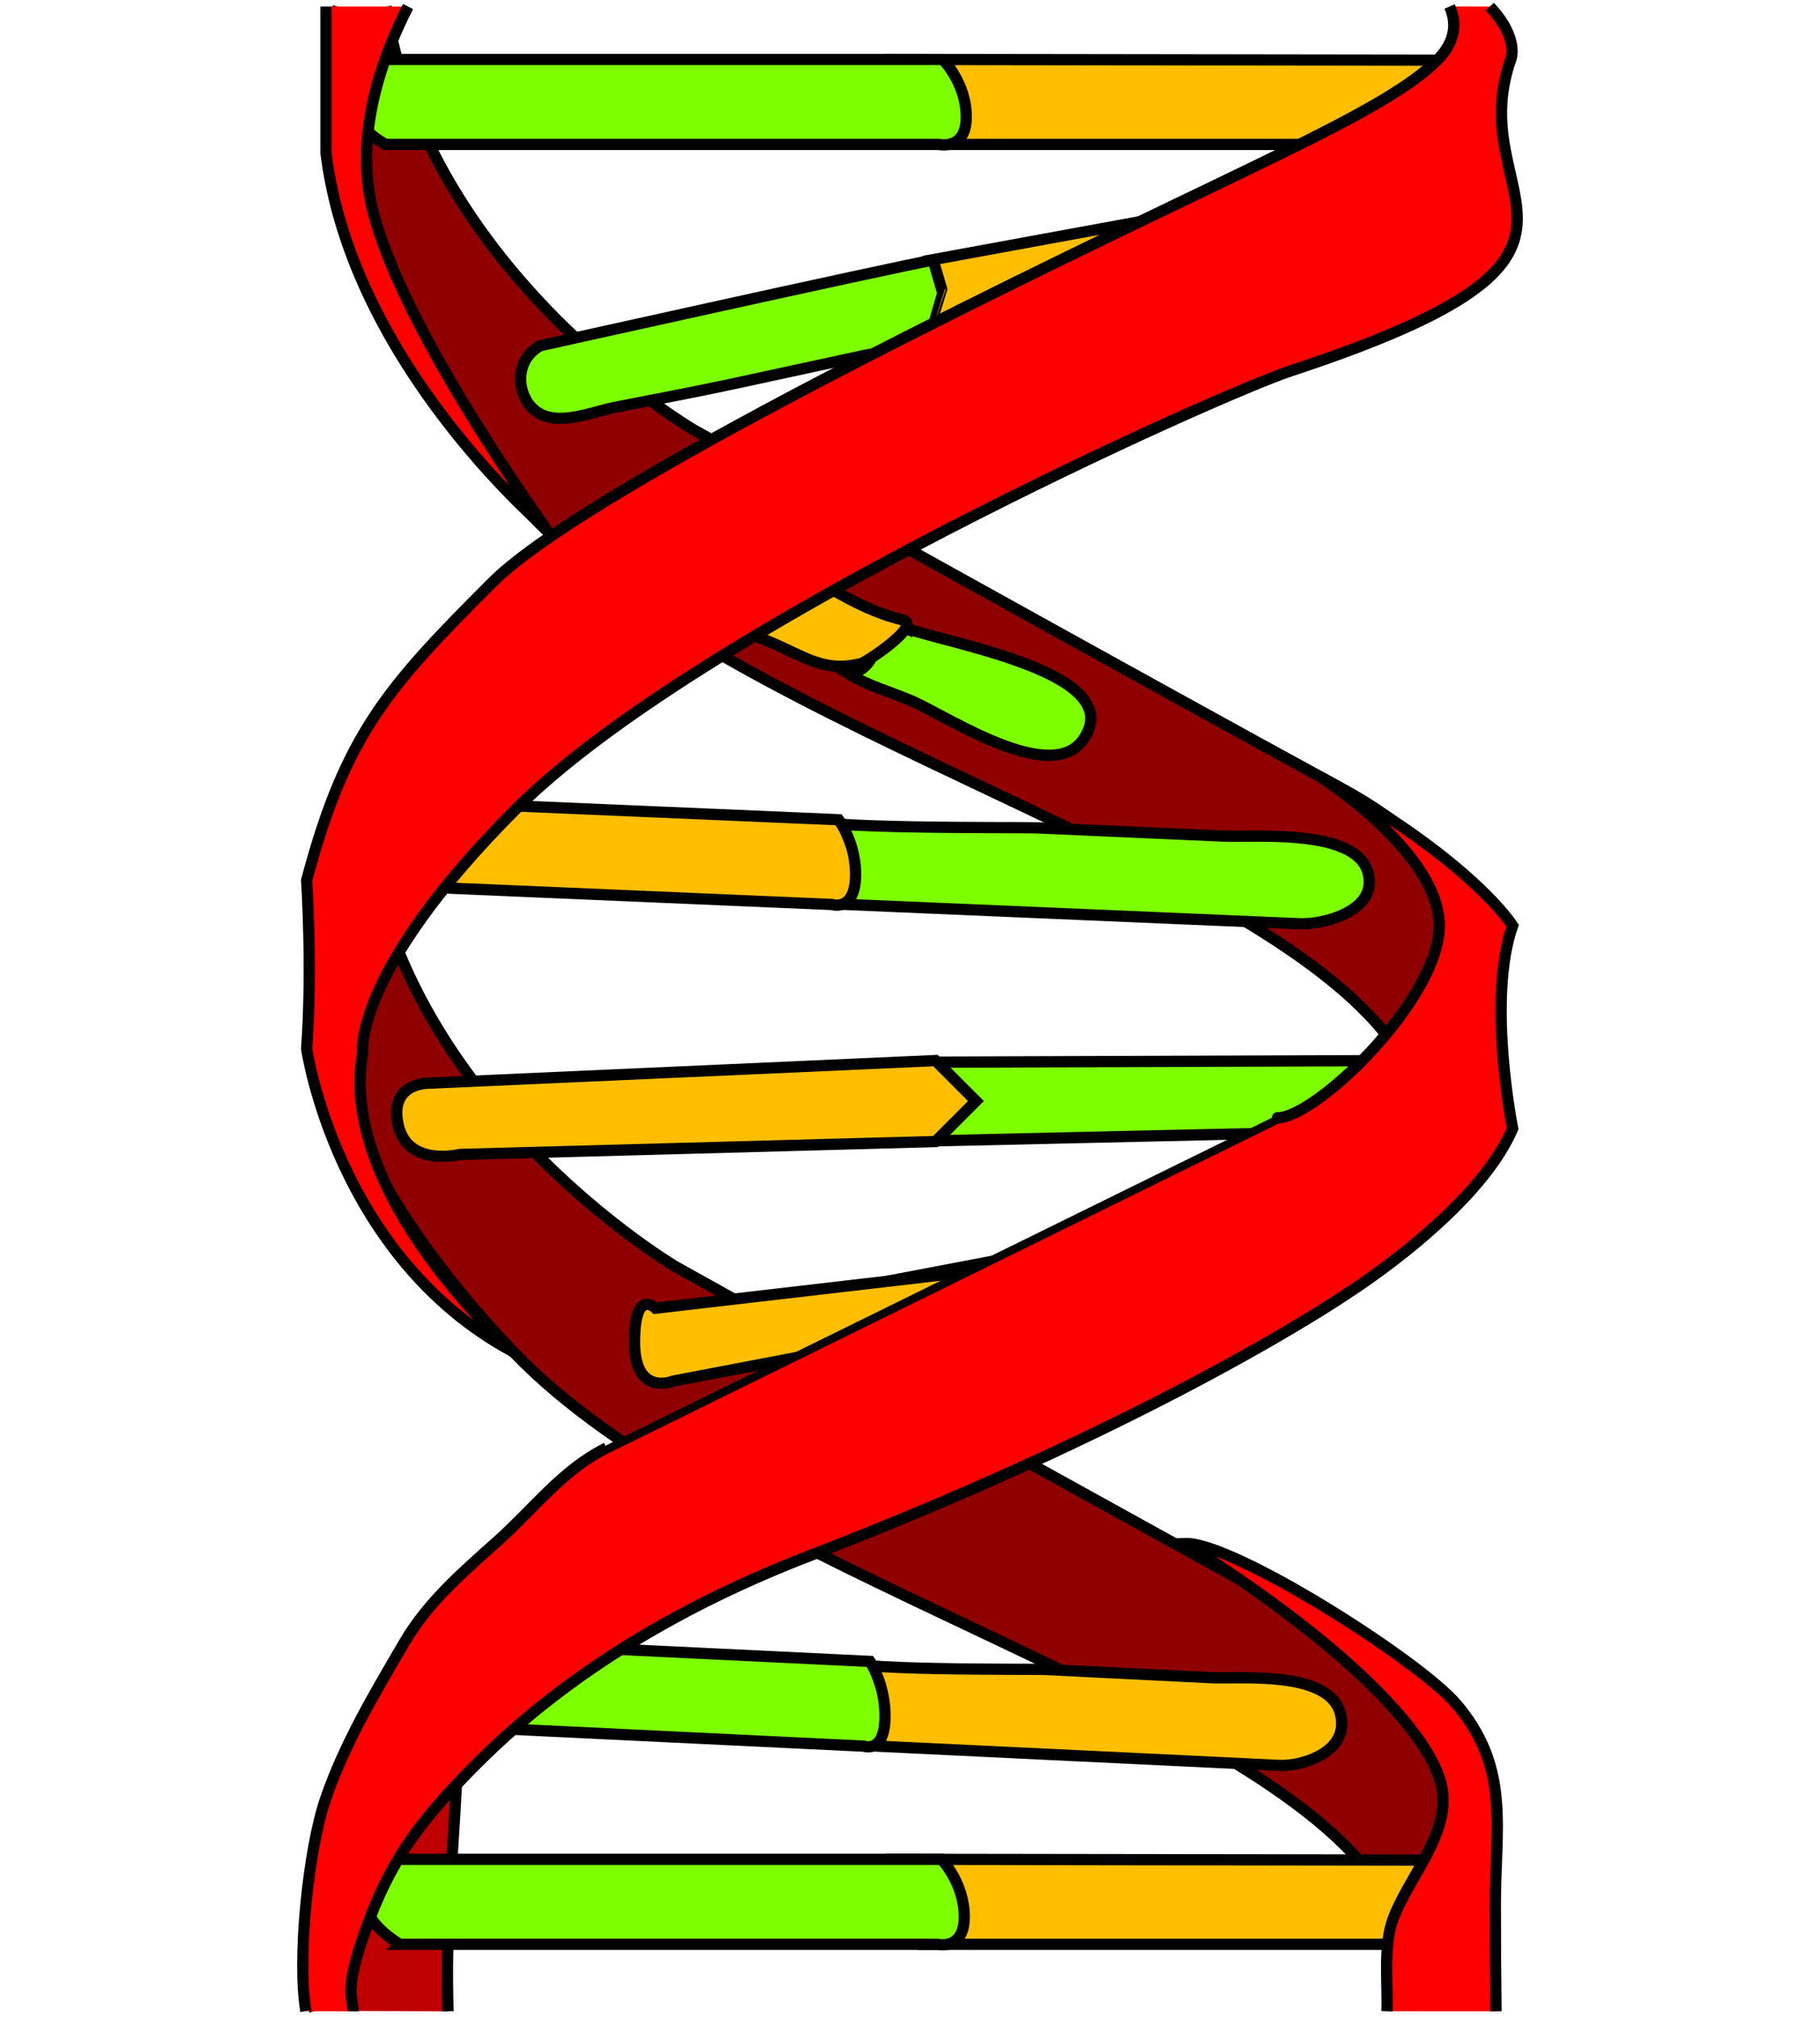 <?xml version="1.0" encoding="UTF-8" standalone="no"?>
<svg id="Layer_1" xmlns:rdf="http://www.w3.org/1999/02/22-rdf-syntax-ns#" xmlns="http://www.w3.org/2000/svg" xml:space="preserve" viewBox="0 0 538.092 261.675" width="70" version="1.0" xmlns:cc="http://creativecommons.org/ns#" height="77.58" xmlns:dc="http://purl.org/dc/elements/1.1/"><path id="path141" d="m132.47 427.1c-0.78-23.87 1.2-42.66 2.44-66.46 0.28-5.17-7.15-8.45-8.13-11.53-6.57-20.79-21.98 6.55-24.24 13.89-3.684 11.93-5.851 25.43-5.751 37.95 0.123 14.9-8.648 11.46-3.713 26.02" stroke="#000" stroke-width="3.325" fill="#bf0000"/><path id="path133" d="m99.981-165.39c-7.491 31.48-5.337 84.898 56.899 150.11 61.57 64.513 219.15 102.13 256.42 158.52 17.94 27.12 20.94-6.54 21.59-18.3 0.64-11.49 5.95-35.288-38.7-59.525-52.16-28.312-191.36-105.87-191.36-105.87 0-0.004-78.75-46.45-90.74-124.96m294.12 556.13c17.94 27.12 20.94-6.54 21.6-18.3 0.63-11.49 5.94-35.27-38.71-59.51-52.15-28.31-191.36-105.88-191.36-105.88s-99.5-58.68-91.85-155.64c0-0.002-56.87 75.22 43.9 180.82 61.57 64.52 219.15 102.11 256.42 158.51z" stroke="#000" stroke-width="3.325" fill="#8f0000"/><path id="path84" d="m244.48 99.722s139.17 5.934 139.57 5.95c7.072 0.3 20.655-3.29 20.778-12.184 0.215-16.458-32.954-13.291-43.247-13.729-18.326-0.815-36.652-1.63-54.978-2.429-5.181-0.223-68.584 0.484-69.644-3.075z" stroke="#000" stroke-width="3.325" fill="#7dff00"/><path id="path82" d="m272.76-124.66h151.17s3.828 4.789 8.133-8.133c4.305-12.922 1.438-16.75 1.438-16.75l-169.35-0.231z" stroke="#000" stroke-width="3.325" fill="#ffbf00"/><path id="path80" d="m260.32-76.818 13.398-13.391 104.28-19.141s24.875 12.438 15.313 22.008c-9.563 9.57-13.875 5.266-13.875 5.266l-105.83 15.897z" stroke="#000" stroke-width="3.325" fill="#ffbf00"/><path id="path78" d="m265.13 146.62 151.04-0.515 10.093 10.093-10.477 10.477-147.82 3.352s-10.524 2.022-10.524-10.524c0-12.545 7.687-12.883 7.687-12.883z" stroke="#000" stroke-width="3.325" fill="#7dff00"/><path id="path76" d="m262.82 211.25 90.399-17.211-5.834 18.095-19.133 11.477-61.327 4.289c0-0.008-11.308-12.499-4.105-16.65z" stroke="#000" stroke-width="3.325" fill="#7dff00"/><path id="path74" d="m266.33 17.694c10.969 4.858 67.792 13.145 54.032 33.4-9.509 14.006-40.165-6.657-50.734-11.238-6.004-2.598-13.045-4.528-18.533-7.925 8.148-1.537 10.278-12.407 6.396-18.81 2.852 1.722 5.811 3.229 8.84 4.574z" stroke="#000" stroke-width="3.325" fill="#7dff00"/><path id="path72" d="m254.12 348.48s123.73 5.927 124.08 5.95c6.288 0.3 18.364-3.298 18.472-12.184 0.192-16.458-29.303-13.291-38.451-13.737-16.296-0.807-32.585-1.622-48.882-2.421-4.612-0.231-60.981 0.484-61.919-3.075z" stroke="#000" stroke-width="3.325" fill="#ffbf00"/><path id="path139" d="m272.54 407.3h146.91s3.713 4.789 7.902-8.141c4.182-12.907 1.391-16.742 1.391-16.742l-164.56-0.238z" stroke="#000" stroke-width="3.325" fill="#ffbf00"/><path id="path100" d="m113.94-124.66h163.61s8.133 1.914 8.133-8.133-6.934-16.981-6.934-16.981h-173.42c-0.008 0-10.577 13.668 8.61 25.114z" stroke="#000" stroke-width="3.325" fill="#7dff00"/><path id="path98" d="m273.61-66.187c-0.484 1.507-15.943 3.436-17.534 3.782-12.93 2.798-25.859 5.596-38.789 8.386-11.853 2.56-23.599 4.728-35.368 7.049-7.971 1.56-20.24 7.326-26.028-1.599-2.936-4.535-3.244-12.453 3.774-16.589 0 0 102.1-22.707 116.21-25.321l2.614 8.871c0.008 0.008-4.881 15.412-4.881 15.42z" stroke="#000" stroke-width="3.325" fill="#7dff00"/><path id="path96" d="m110.97 94.21 134.92 5.765s6.619 2.206 7.049-7.841c0.423-10.039-4.997-17.204-4.997-17.204l-143-6.11c0.008 0-9.286 13.275 6.034 25.39z" stroke="#000" stroke-width="3.325" fill="#ffbf00"/><path id="path94" d="m135.94 173.86s-15.313 3.828-18.18-8.61c-2.875-12.438 8.61-12.438 8.61-12.438l150.21-6.703 11.961 11.969-11.961 11.961z" stroke="#000" stroke-width="3.325" fill="#ffbf00"/><path id="path92" d="m199.09 240.83s-11.484 4.781-11.484-11.484c0-16.258 6.219-10.047 6.219-10.047l90.876-10.547 6.718 6.718-9.57 9.563z" stroke="#000" stroke-width="3.325" fill="#ffbf00"/><path id="path90" d="m187.96 2.258c-3.974-7.403 1.53-15.805 13.268-15.213 24.16 1.207 42.463 23.338 65.64 28.819 6.004 1.422-10.639 12.491-12.292 12.907-9.324 2.321-14.636-0.707-23.038-4.651-12.44-5.858-26.19-8.663-37.91-16.074-2.68-1.706-4.55-3.712-5.67-5.788z" stroke="#000" stroke-width="3.325" fill="#ffbf00"/><path id="path88" d="m135.41 342.97 119.96 5.765s5.896 2.199 6.273-7.841c0.377-10.047-4.443-17.204-4.443-17.204l-127.15-6.111c0.008 0-8.256 13.275 5.365 25.39z" stroke="#000" stroke-width="3.325" fill="#7dff00"/><path id="path135" d="m118.2 407.3h158.99s7.902 1.914 7.902-8.141c0-10.047-6.742-16.981-6.742-16.981h-168.52c0 0.008-10.27 13.668 8.371 25.121z" stroke="#000" stroke-width="3.325" fill="#7dff00"/><path id="path149" d="m120.64-165.41c-9.48 18.61-15.66 40.37-10.21 61.16 9.33 35.618 51.02 93.133 51.02 93.133s-57.4-48.482-65.061-110.99v-43.3m332.2-0.02c2.22 5.11 1.67 10.52-3.7 15.89-10.84 10.84-35.09 22.24-66.97 37.64-31.88 15.403-181.79 86.108-212.4 116.73-30.62 30.613-43.37 44.657-54.858 88.02 0 0 1.722 25.96 0 49.76 0 0 8.825 61.54 61.138 89.6-0.01-0.01-52.213-46.25-44.56-88.33 0 0-3.19-23.6 45.29-72.085 53.57-53.571 207.9-122.54 228.99-129.5 106.52-35.064 50.38-49.105 65.06-91.835 0 0 2.96-6.15-6.12-15.86m1.85 592.49c-0.14-10.44-0.21-20.2-0.2-31.45 0-19.11 3.06-34.27-4.9-49.59-1.68-3.23-3.84-6.48-6.64-9.75-11-12.96-66.28-48.02-80.22-47.46 52.21 32.99 74.34 59.2 76.14 73.16 1.74 13.52-10.21 25.71-14.68 37.99-2.88 7.93-1.46 18.83-1.75 27.08m-305.69-0.01c0.14-4.44-3.22-5.52 4.76-26.87 2.63-7.03 5.87-13.76 9.84-20.07 6.09-9.68 14.26-18.49 22.33-26.54 27.49-27.42 61.94-47.2 97.98-61.08 105.88-40.83 159.46-77.83 159.46-77.83s38.27-24.23 48.48-48.48c0 0-7.66-38.26 0-59.95 0 0-12.16-19.432-57.02-44.077 0 0 35.33 22.392 35.33 44.077 0 21.69-36.36 56.78-47.83 56.78 0 0-198.38 97.57-198.38 97.58-12.96 6.38-21.46 17.93-32.2 27.53-10.13 9.05-20.52 17.94-27.47 29.8-8.76 14.95-17.8 30.05-23.438 46.53-5.096 14.89-8.397 47.42-5.771 62.58" stroke="#000" stroke-width="3.325" fill="#f00"/></svg>
